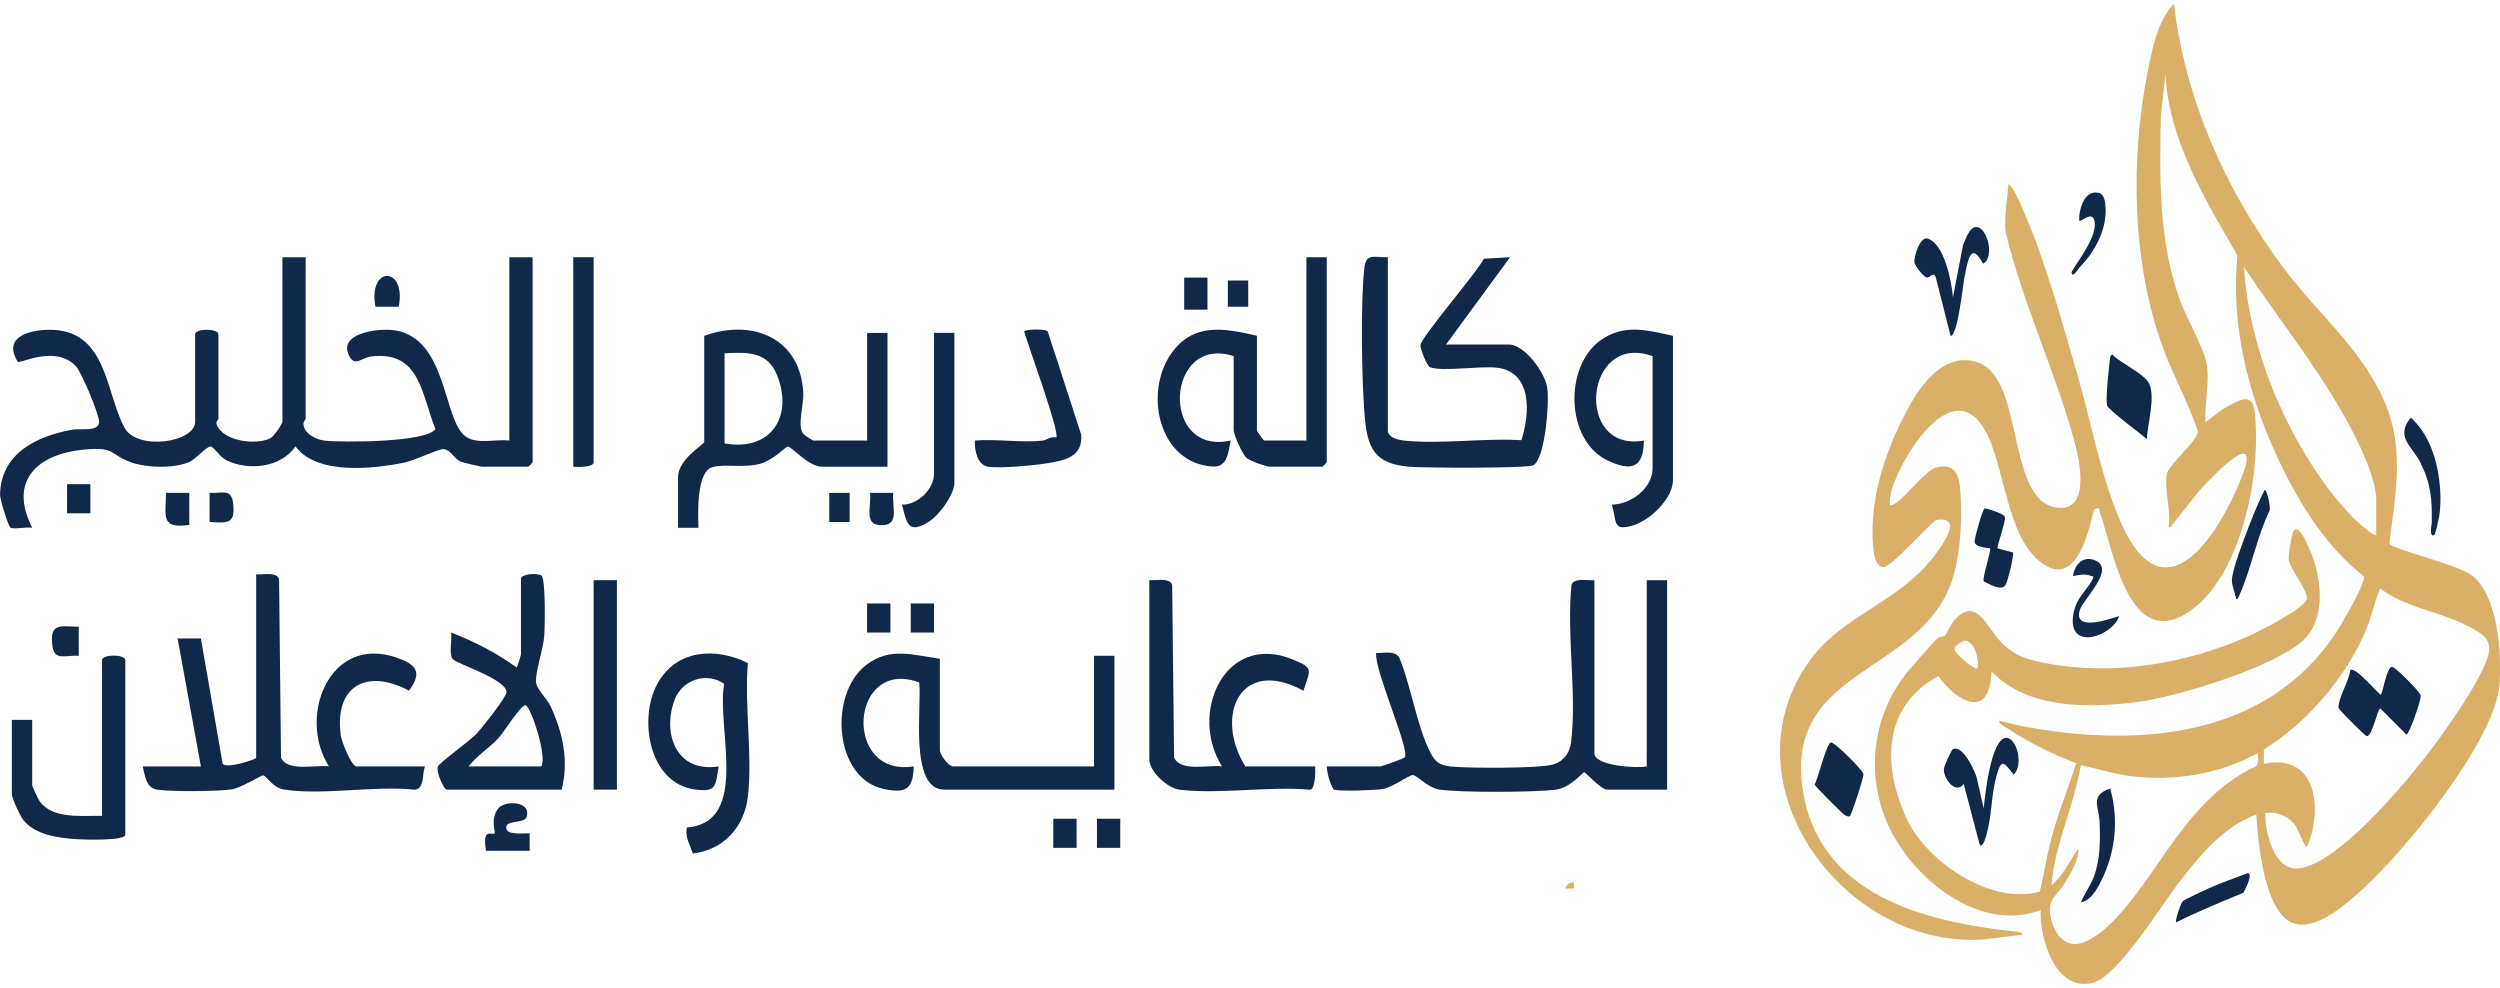 <svg width="200" height="79" viewBox="0 0 200 79" fill="none" xmlns="http://www.w3.org/2000/svg">
<g clip-path="url(#clip0_101_492)">
<g clip-path="url(#clip1_101_492)">
<path d="M166.376 21.381C167.621 20.115 168.638 18.216 168.426 16.352C168.392 16.05 168.293 15.551 167.973 15.452C166.765 15.079 166.299 16.75 166.333 17.643C166.478 17.8 167.319 16.864 167.538 17.606C167.886 18.787 166.293 20.765 165.72 21.77C165.794 22.331 166.25 21.508 166.376 21.378V21.381ZM156.238 23.8C156.133 22.552 155.563 19.529 154.229 19.089C153.6 18.882 153.085 20.546 153.159 21.021C153.199 21.28 153.88 22.13 154.105 22.189C154.42 22.269 154.657 21.677 154.857 22.164L156.05 26.879C156.62 26.86 157.03 22.827 157.156 22.201C157.372 21.119 157.618 19.122 158.638 21.095C159.655 20.617 158.922 17.875 157.954 18.189C157.486 18.34 157.221 19.203 157.039 19.625L156.235 23.807L156.238 23.8ZM171.748 35.129C171.8 33.908 172.447 31.788 171.936 30.694C171.553 29.884 169.64 29.064 168.98 28.358C168.805 28.475 168.808 28.592 168.789 28.78C168.706 29.578 168.583 30.599 168.552 31.372C168.54 31.668 168.496 32.201 168.574 32.457C168.672 32.777 171.31 34.752 171.751 35.125L171.748 35.129ZM194.773 42.762C194.832 42.718 195.103 41.526 195.131 41.335C195.411 39.535 195.128 37.252 194.388 35.578C194.031 34.771 193.519 34.001 192.866 33.409C191.602 34.956 192.937 35.652 193.612 36.971C194.468 38.651 194.585 39.976 194.536 41.846C194.536 41.945 194.293 43.125 194.777 42.765L194.773 42.762ZM178.894 47.933C179.063 47.92 179.088 47.754 179.143 47.631C180.083 45.572 180.555 42.907 181.578 40.82C181.643 40.555 181.375 39.193 181.171 39.193C180.694 40.133 180.284 41.132 179.908 42.114C179.566 43.005 178.512 45.695 178.552 46.481C178.573 46.925 178.829 47.483 178.894 47.933ZM159.806 43.871C159.714 43.782 160.466 41.745 160.395 41.359C160.346 41.091 158.897 40.648 158.771 40.678C158.608 40.718 157.957 43.051 157.967 43.326C157.982 43.834 159.144 43.822 159.193 43.871C159.338 44.016 158.592 46.093 158.694 46.496C159.125 46.728 160.151 47.332 160.45 46.792C160.626 46.475 161.119 44.497 161.045 44.198L159.806 43.871ZM169.532 49.288C168.712 49.538 165.846 50.567 166.389 48.789C166.635 47.979 169.159 45.627 167.723 44.882C166.737 44.37 165.957 45.116 165.84 46.087C166.355 45.997 166.752 45.877 167.273 46.074C167.366 46.108 167.526 46.053 167.439 46.269C167.202 46.869 166.346 47.655 166.053 48.453C165.788 49.165 165.591 50.361 166.342 50.817C167.307 51.399 169.221 50.352 169.535 49.288H169.532ZM160.879 59.177C160.78 59.094 160.604 59.011 160.481 59.023C159.267 59.125 158.796 63.667 158.697 64.681L158.139 62.225C157.997 61.67 156.999 59.532 156.235 59.935C156.087 60.013 155.554 61.254 155.52 61.452C155.397 62.173 156.429 63.64 157.094 62.712L158.392 67.636C158.712 67.701 158.876 66.915 158.934 66.706C159.356 65.23 159.298 63.556 159.717 62.071C160.118 60.657 160.29 60.946 161.098 61.972C161.745 61.334 161.526 59.732 160.879 59.181V59.177ZM147.985 65.294C148.13 65.193 149.11 62.179 149.073 61.935C149.021 61.587 146.743 59.328 146.46 59.396C146.13 59.473 145.431 62.299 145.175 62.755C145.206 62.922 147.344 65.048 147.551 65.18C147.665 65.254 147.877 65.371 147.985 65.297V65.294ZM179.476 71.421C179.581 71.217 180.29 69.889 179.815 69.855C178.78 70.253 177.726 70.604 176.715 71.06C176.382 71.211 174.758 71.957 174.617 72.102C174.459 72.256 173.982 73.67 174.093 73.79C175.846 72.909 177.661 72.166 179.479 71.421H179.476Z" fill="#102849"/>
<path d="M180.49 65.171C177.883 66.136 176.062 68.357 174.41 70.478C172.983 72.308 169.44 78.132 167.418 78.629C164.413 79.365 163.159 75.085 163.255 72.804C158.346 74.669 152.968 70.265 151.045 65.991C149.193 61.877 149.81 57.042 152.728 53.593C153.005 53.267 154.851 51.165 154.999 51.063C155.261 50.885 155.492 50.928 155.594 50.86C155.656 50.82 156.152 49.834 156.364 49.596C158.056 47.698 158.925 50.083 159.93 51.199C161.061 52.456 162.105 52.758 163.726 53.066C169.085 54.087 174.983 53.094 179.923 50.872C180.691 50.527 184.512 48.607 184.552 47.88C184.592 47.153 183.125 45.48 183.088 44.663C183.076 44.373 183.307 42.953 183.409 42.66C183.754 41.661 184.45 43.252 184.663 43.705C185.686 45.871 186.21 49.359 184.299 51.184C182.013 53.368 174.127 55.766 170.937 56.167C167.054 56.657 162.229 56.73 159.32 53.72C159.209 57.59 156.589 56.222 155.07 54.087C150.617 56.505 150.589 61.211 152.491 65.411C154.072 68.906 159.239 72.428 163.175 71.328C163.517 70.018 163.702 68.672 164.034 67.359C164.577 65.208 165.415 63.162 166.102 61.06C164.192 60.318 162.318 59.418 160.611 58.278C160.392 58.133 159.902 57.957 159.936 57.658C160.583 57.818 161.224 57.988 161.883 58.111C171.122 59.84 181.409 59.026 186.952 50.506C187.316 49.945 189.335 46.503 189.1 46.105C185.914 43.6 183.655 39.834 181.994 36.154C179.785 31.255 178.45 25.853 178.996 20.438C176.423 15.992 173.504 11.221 173.233 5.945L172.866 9.332C172.777 14.3 172.681 19.292 174.407 24.044C174.9 25.4 176.305 27.843 176.53 29.061C176.799 30.506 176.342 32.303 176.438 33.772C176.999 33.378 177.523 32.903 178.124 32.564C179.03 32.053 180.176 31.329 180.364 32.863C180.953 37.68 179.39 46.182 175.002 49.02C170.222 52.108 168.974 43.649 167.976 40.94C167.911 40.768 168.041 40.629 167.76 40.669C167.517 40.703 167.507 40.762 167.458 40.983C167.091 42.607 166.111 46.694 163.671 45.252C160.37 43.298 160.478 36.983 158.639 34.155C156.207 30.417 152.78 35.739 151.794 38C151.461 38.762 151.11 39.569 151.2 40.423C151.381 40.463 151.471 40.358 151.609 40.278C152.46 39.775 154.041 37.627 154.891 37.403C156.75 36.91 156.777 38.512 156.864 39.871C156.971 41.578 156.808 43.905 156.414 45.575C154.395 54.056 142.808 53.048 144.198 63.005C145.409 71.667 154.001 73.756 161.347 74.542C161.464 74.555 161.81 74.595 161.788 74.776L158.648 75.159C147.631 75.895 138.019 63.002 144.5 53.242C147.332 48.977 152.146 48.364 155.187 43.859C155.779 42.98 156.823 41.304 154.894 41.597C154.192 42.117 151.338 45.267 150.762 45.353C150.019 45.464 149.896 44.25 149.847 43.686C149.511 39.754 150.978 35.581 152.901 32.216C153.97 30.349 155.865 28.081 158.337 29.039C162.031 30.472 160.447 40.506 164.82 40.632C167.101 40.697 166.404 37.051 166.059 35.723C164.564 29.96 161.779 24.272 160.432 18.448C160.34 17.184 160.595 15.948 160.679 14.694C161.19 15.193 161.514 16.038 161.806 16.703C163.581 20.722 164.922 25.594 166.155 29.837C167.261 33.643 168.081 38.167 169.643 41.742C173.097 49.646 177.43 42.916 179.288 38.293C181.045 33.923 177.162 37.942 176.185 39.008C175.322 39.951 174.592 41.027 173.763 41.994C173.686 42.084 173.766 42.228 173.483 42.151C173.717 40.928 173.064 38.919 173.384 37.806C173.554 37.224 175.31 35.631 175.68 34.931C175.76 34.78 175.843 34.645 175.819 34.463C175.042 32.173 173.849 30.034 173.02 27.773C170.54 21.002 170.426 12.731 171.816 5.699C172.173 3.887 172.623 1.637 173.914 0.288C174.817 8.032 178.139 15.397 182.792 21.575C185.63 25.344 189.405 28.318 191.06 32.885C192.29 36.284 191.587 40.016 191.143 43.504C191.412 43.939 196.629 45.178 197.741 46.025C199.849 47.63 200.151 52.342 199.96 54.774C199.602 59.267 192.425 68.025 189.063 71.088C187.763 72.274 185.224 74.591 183.372 73.818C181.11 72.875 180.647 67.31 180.503 65.174L180.49 65.171ZM190.096 42.761V39.991C190.096 37.668 187.661 33.372 186.404 31.369C184.259 27.948 181.726 24.688 179.507 21.338C179.849 26.389 181.569 31.418 184.087 35.782C185.325 37.929 187.051 40.398 188.922 42.028C189.094 42.179 189.935 42.928 190.096 42.765V42.761ZM181.23 65.048C181.187 66.524 181.917 69.664 183.865 69.476C187.23 69.153 193.297 61.67 195.245 58.931C196.428 57.27 198.247 54.65 198.946 52.78C199.535 51.199 198.693 50.743 197.387 50.062C195.187 48.919 192.462 48.623 190.404 47.073C189.939 48.213 189.707 49.43 189.217 50.561C187.618 54.244 184.521 57.864 181.104 59.957L181.11 61.106C185.372 60.194 185.846 64.807 184.555 67.753C184.41 67.861 183.8 66.296 183.674 66.111C183.125 65.31 182.194 64.903 181.23 65.045V65.048ZM158.204 53.473C158.383 52.842 157.945 51.236 157.156 51.264C156.944 51.27 156.352 51.708 156.352 51.935C156.352 52.262 158.031 53.667 158.204 53.473ZM168.999 73.747C172.765 69.867 174.598 64.613 179.671 61.701C180.447 61.254 180.774 61.489 180.617 60.247C177.51 61.975 173.871 62.524 170.352 62.077C169.027 61.911 167.766 61.464 166.457 61.23C165.933 64.49 164.373 67.532 164.118 70.835C165.048 70.043 165.572 68.869 166.272 67.88C166.355 68.681 165.631 69.914 165.199 70.626C164.546 71.704 163.837 71.815 164.025 73.205C164.161 74.197 164.777 75.457 165.905 75.519C166.94 75.578 168.302 74.462 168.996 73.747H168.999Z" fill="#DAB069"/>
<path d="M24.453 20.58V33.498C24.453 33.56 24.265 33.714 24.277 33.927C24.314 34.682 25.266 35.169 25.963 35.249C27.322 35.406 34.172 35.4 34.828 34.318C33.713 31.532 33.611 28.053 29.71 28.515C28.961 28.605 28.428 29.317 27.99 28.568C26.884 26.675 30.2 26.232 31.534 26.42C35.796 27.021 35.411 33.563 37.241 34.91C38.16 35.584 39.63 35.11 40.748 35.242V20.58H42.609V36.987C42.609 37.011 42.286 37.335 42.261 37.335H38.539C38.446 37.335 37.013 36.996 36.85 36.928C36.348 36.718 36.058 35.988 35.503 35.93C35.109 35.889 33.177 36.833 32.382 36.999C29.864 37.526 25.312 38.013 23.642 35.711C22.462 37.421 19.892 37.683 18.108 36.82C17.642 36.595 17.115 35.769 16.86 35.723C16.548 35.671 15.652 36.749 15.128 36.968C13.867 37.489 11.775 37.437 10.493 36.987C8.742 36.367 9.282 35.711 6.678 35.97C2.964 36.34 0.672 38.469 2.576 42.222C2.062 42.142 1.325 42.343 0.869 42.235C0.678 42.188 -0.006 39.96 0.003 39.557C0.089 36.222 2.964 34.897 5.784 34.373C6.453 34.25 7.914 34.586 7.926 33.745C7.935 33.141 6.53 29.794 6.074 29.301C4.478 27.575 1.621 29.095 1.424 28.953C0.225 27.018 2.188 26.417 3.855 26.383C8.61 26.29 8.416 31.424 9.978 34.244C10.986 36.062 15.611 35.415 15.611 33.729V26.746C15.611 26.259 17.473 26.259 17.473 26.746V33.495C17.473 33.64 17.125 33.686 17.448 34.195C18.178 35.338 20.474 35.6 21.608 35.07C21.907 34.928 22.594 33.914 22.594 33.729V20.58H24.456H24.453Z" fill="#102849"/>
<path d="M127.551 46.413V60.262C127.551 61.282 130.978 61.479 131.739 61.31V46.416H133.369V63.174H128.599C128.063 63.174 126.855 61.781 126.738 61.781C126.599 61.781 125.659 63.029 124.414 63.18C122.661 63.39 116.802 63.421 115.114 63.159C114.235 63.023 113.363 62.006 113.009 62.006C112.71 62.006 111.419 62.986 110.624 63.119C109.983 63.227 107.293 63.313 106.759 63.184C106.494 63.119 106.118 61.677 106.14 61.31H110.445C110.55 61.31 112.337 60.669 112.393 60.58C112.787 59.945 109.93 53.578 110.094 52.234C110.729 52.275 111.554 52 111.94 52.601C112.876 54.842 113.336 58.046 114.399 60.148C114.796 60.934 115.132 61.211 116.026 61.316C117.342 61.47 123.188 61.486 124.254 61.156C125.123 60.888 125.588 60.219 125.693 59.338C126.152 55.464 125.314 50.765 125.721 46.798C125.924 46.179 127.012 46.466 127.551 46.416V46.413Z" fill="#102849"/>
<path d="M20.496 45.948C21.032 45.998 22.123 45.711 22.326 46.33L22.48 60.604C22.998 61.775 25.254 61.168 26.314 61.307C23.778 57.322 26.36 50.795 31.661 52.589C33.22 53.116 33.873 53.717 32.718 55.252C29.337 53.452 26.715 54.873 27.266 58.848C27.331 59.322 28.104 61.313 28.527 61.313H33.996C33.753 61.954 33.978 63.085 33.183 63.178C29.984 62.829 25.793 63.649 22.721 63.162C21.806 63.017 21.365 62.09 21.044 62.034C20.909 62.01 19.273 63.051 18.496 63.156C17.273 63.322 13.917 63.335 12.684 63.19C11.67 63.07 11.642 62.182 11.418 61.316H16.071L14.209 51.076H16.071L17.812 61.091C18.077 61.541 20.493 60.758 20.493 60.62V45.957L20.496 45.948Z" fill="#102849"/>
<path d="M111.028 20.58V34.429C111.028 35.008 111.838 35.193 112.303 35.243C115.237 35.56 118.716 35.027 121.712 35.218C122.386 33.147 122.624 29.76 119.761 29.418C118.405 29.258 115.462 29.739 114.433 29.391C114.14 29.292 113.635 27.927 113.632 27.631C113.622 27.03 118.192 21.77 118.71 20.697L120.803 20.58L115.684 27.56H120.689C121.974 27.56 123.57 29.77 123.776 30.99C123.964 32.102 123.631 36.645 122.673 37.221C122.248 37.477 113.875 37.437 112.769 37.341C109.955 37.101 109.394 35.893 109.173 33.255C108.935 30.435 108.827 24.096 109.157 21.378C109.302 20.186 110.048 20.633 111.031 20.574L111.028 20.58Z" fill="#102849"/>
<path d="M69.37 35.242V26.633H71V37.338H65.765C64.655 37.338 63.296 35.671 63.004 35.723C62.877 35.745 61.792 36.83 60.865 37.088C59.484 37.474 57.98 37.079 56.967 37.381C55.706 37.757 55.839 41.153 55.876 42.225H54.246V38.152C54.246 36.737 56.341 35.538 56.341 35.36V26.864C60.169 25.477 64.02 27.021 64.261 31.394C64.316 32.395 63.768 34.031 64.236 34.679C64.313 34.783 65.01 35.242 65.065 35.242H69.37ZM57.965 28.263V35.477C61.678 36.133 63.497 33.313 62.159 30.001C61.395 28.102 59.777 28.17 57.965 28.263Z" fill="#102849"/>
<path d="M75.189 52.7V60.031C75.189 60.364 75.873 61.31 76.236 61.31H87.524V52.465H89.154V63.171H75.54C72.674 63.171 73.78 56.308 73.531 54.592C67.974 52.558 67.389 62.228 73.099 61.31C73.044 63.15 72.471 63.485 70.708 63.119C66.708 62.283 66.276 55.519 69.293 53.199C71.201 51.732 73.068 52.413 75.195 52.7H75.189Z" fill="#102849"/>
<path d="M106.14 20.58V36.987C106.14 37.011 105.816 37.335 105.792 37.335H101.604C101.311 37.335 100.023 36.888 99.736 36.645C99.407 36.364 98.695 34.777 98.695 34.426V28.491C93.243 26.716 92.754 36.506 98.461 35.242C98.236 36.256 98.199 37.406 96.981 37.322C92.701 37.033 91.481 31.433 93.706 28.275C95.456 25.788 97.934 26.247 100.556 26.863V34.429C100.556 34.515 101.086 35.242 101.139 35.242H104.513V20.58H106.143H106.14Z" fill="#102849"/>
<path d="M91.943 46.413C92.479 46.463 93.57 46.176 93.773 46.796L93.927 60.604C94.445 61.775 96.701 61.168 97.761 61.307C95.102 57.116 97.933 50.537 103.41 52.752C105.16 53.461 104.802 53.566 104.276 55.258C99.256 52.503 97.098 57.23 99.625 61.31H105.212C105.24 61.686 105.234 63.088 104.824 63.181C101.527 62.876 97.601 63.56 94.383 63.178C93.373 63.057 91.946 61.714 91.946 60.728V46.413H91.943Z" fill="#102849"/>
<path d="M44.933 63.171H35.741C35.507 63.171 34.862 61.72 35.032 61.316C35.164 61.002 37.522 59.322 38.07 58.752C38.493 58.315 40.52 55.775 40.52 55.368C40.52 54.327 36.453 53.088 36.197 52.709C35.907 52.278 36.175 51.159 36.092 50.604C37.944 51.319 39.719 52.234 41.328 53.396C41.38 53.415 41.676 52.407 41.676 52.352V46.299C41.676 45.926 42.961 45.803 43.322 46.053C43.66 46.29 43.596 50.21 43.534 50.949C43.457 51.889 42.779 53.942 42.884 54.629C42.961 55.147 43.784 55.935 44.046 56.496C45.026 58.604 45.516 60.854 44.936 63.171H44.933ZM37.485 61.31H43.303C43.802 60.57 42.459 56.425 42.021 56.419C41.66 56.413 40.308 58.567 39.932 58.986C39.161 59.837 38.188 60.413 37.485 61.31Z" fill="#102849"/>
<path d="M59.827 63.753C59.54 66.176 57.876 67.994 55.423 68.283C55.198 67.593 54.791 66.971 54.945 66.203C60.042 65.787 57.291 58.188 57.934 54.709C56.575 53.738 54.569 54.333 53.956 56.019C52.952 58.783 54.169 61.846 57.5 61.31C57.229 62.937 57.306 63.402 55.543 63.149C51.895 62.623 51.056 57.461 52.606 54.669C54.123 51.938 57.284 51.769 59.83 53.048C59.54 56.435 60.218 60.447 59.83 63.753H59.827Z" fill="#102849"/>
<path d="M133.838 26.867V38.386C133.838 39.911 131.964 41.68 130.537 42.065C128.993 42.484 129.351 41.739 128.95 40.367C130.485 40.358 132.207 39.054 132.207 37.455V28.494C126.734 26.509 125.915 36.244 131.511 35.245C131.483 37.477 130.491 37.72 128.627 36.848C125.246 35.267 125.104 29.335 128.035 27.23C129.905 25.887 131.77 26.407 133.838 26.867Z" fill="#102849"/>
<path d="M0.946 57.587H2.576V62.823C2.576 62.906 3.054 63.932 3.168 64.093C4.194 65.556 6.589 65.242 8.163 65.267V52.814C8.163 52.327 10.025 52.327 10.025 52.814V66.777C10.025 67.279 6.737 67.174 6.173 67.137C4.715 67.042 2.854 66.82 1.874 65.615C1.603 65.282 0.946 63.852 0.946 63.516V57.581V57.587Z" fill="#102849"/>
<path d="M83.45 35.242C83.7 35.215 84.101 34.876 84.495 35.005C84.837 34.672 82.224 27.588 81.934 26.518C81.934 26.352 83.635 26.263 83.826 26.537L86.495 34.768C86.64 36.592 85.139 36.842 83.66 37.079C82.686 37.236 79.903 37.495 79.034 37.332C78.138 37.159 77.977 36.013 77.981 35.242C79.722 35.098 81.746 35.44 83.45 35.242Z" fill="#102849"/>
<path d="M49.352 46.414H47.491V63.171H49.352V46.414Z" fill="#102849"/>
<path d="M76.35 26.632V38.617C76.35 39.56 75.145 41.205 74.332 41.72C72.686 42.761 72.547 41.936 72.159 40.367C73.401 40.413 74.72 39.128 74.72 37.92V26.632H76.35Z" fill="#102849"/>
<path d="M47.491 20.58V36.987C47.491 37.397 46.191 37.375 45.861 37.335V20.577H47.491V20.58Z" fill="#102849"/>
<path d="M38.881 68.059C38.563 66.151 39.352 66.86 39.58 66.663C39.657 66.595 39.208 65.556 39.833 64.706C40.354 63.997 42.563 64.071 42.12 65.362C41.916 65.96 40.342 65.516 40.511 66.311C40.619 66.817 41.953 66.653 42.372 66.663V68.062H38.881V68.059Z" fill="#102849"/>
<path d="M96.599 22.21H94.735V24.774H96.599V22.21Z" fill="#102849"/>
<path d="M6.299 50.139V52.469C5.285 52.373 4.345 52.925 4.191 51.661C3.963 49.809 4.789 50.108 6.299 50.139Z" fill="#102849"/>
<path d="M15.143 39.431V41.992C12.795 42.327 13.278 41.27 13.278 39.431H15.143Z" fill="#102849"/>
<path d="M71.466 39.431C71.321 40.426 71.996 41.939 70.652 42.013C69.022 42.102 69.737 40.589 69.601 39.431H71.466Z" fill="#102849"/>
<path d="M7.23 38.734H5.365V41.064H7.23V38.734Z" fill="#102849"/>
<path d="M71.232 48.275H69.367V50.605H71.232V48.275Z" fill="#102849"/>
<path d="M74.723 48.275H72.859V50.605H74.723V48.275Z" fill="#102849"/>
<path d="M86.128 65.498H84.264V67.828H86.128V65.498Z" fill="#102849"/>
<path d="M89.62 65.498H87.755V67.828H89.62V65.498Z" fill="#102849"/>
<path d="M16.77 41.76V39.431C17.756 39.489 18.499 39.045 18.647 40.238C18.853 41.914 18.24 41.849 16.77 41.76Z" fill="#102849"/>
<path d="M31.901 24.54H30.037C29.414 21.252 32.523 21.249 31.901 24.54Z" fill="#102849"/>
<path d="M67.971 39.431H66.341V41.76H67.971V39.431Z" fill="#102849"/>
<path d="M99.857 22.441H98.227V24.537H99.857V22.441Z" fill="#102849"/>
<path d="M125.921 70.619V71.082H125.225C125.302 70.746 125.601 70.549 125.921 70.619Z" fill="#DAB069"/>
<path d="M188.028 53.6C188.466 53.291 190.376 55.683 190.487 55.569C190.7 54.999 190.835 54.059 191.131 53.563C191.205 53.439 191.211 53.335 191.396 53.362C191.668 53.403 193.618 55.344 193.655 55.643C193.701 56.034 192.721 58.764 192.521 58.768L190.429 56.678C190.195 56.675 189.775 58.986 189.329 58.888C189.181 58.854 187.276 56.925 187.153 56.74C187.054 56.592 187.067 56.595 187.088 56.429C187.187 55.634 187.914 54.459 188.028 53.6Z" fill="#102849"/>
<path d="M168.817 63.079C169.461 65.402 169.286 67.818 168.309 70.018C167.967 70.789 167.375 72.028 166.481 72.191C166.783 71.411 167.28 70.82 167.56 70.006C168.025 68.656 168.031 67.143 167.964 65.723C167.908 64.512 167.178 63.633 168.82 63.082L168.817 63.079Z" fill="#102849"/>
</g>
</g>
<defs>
<clipPath id="clip0_101_492">
<rect width="200" height="79" fill="white"/>
</clipPath>
<clipPath id="clip1_101_492">
<rect width="200" height="78.43" fill="white" transform="translate(0 0.285)"/>
</clipPath>
</defs>
</svg>
